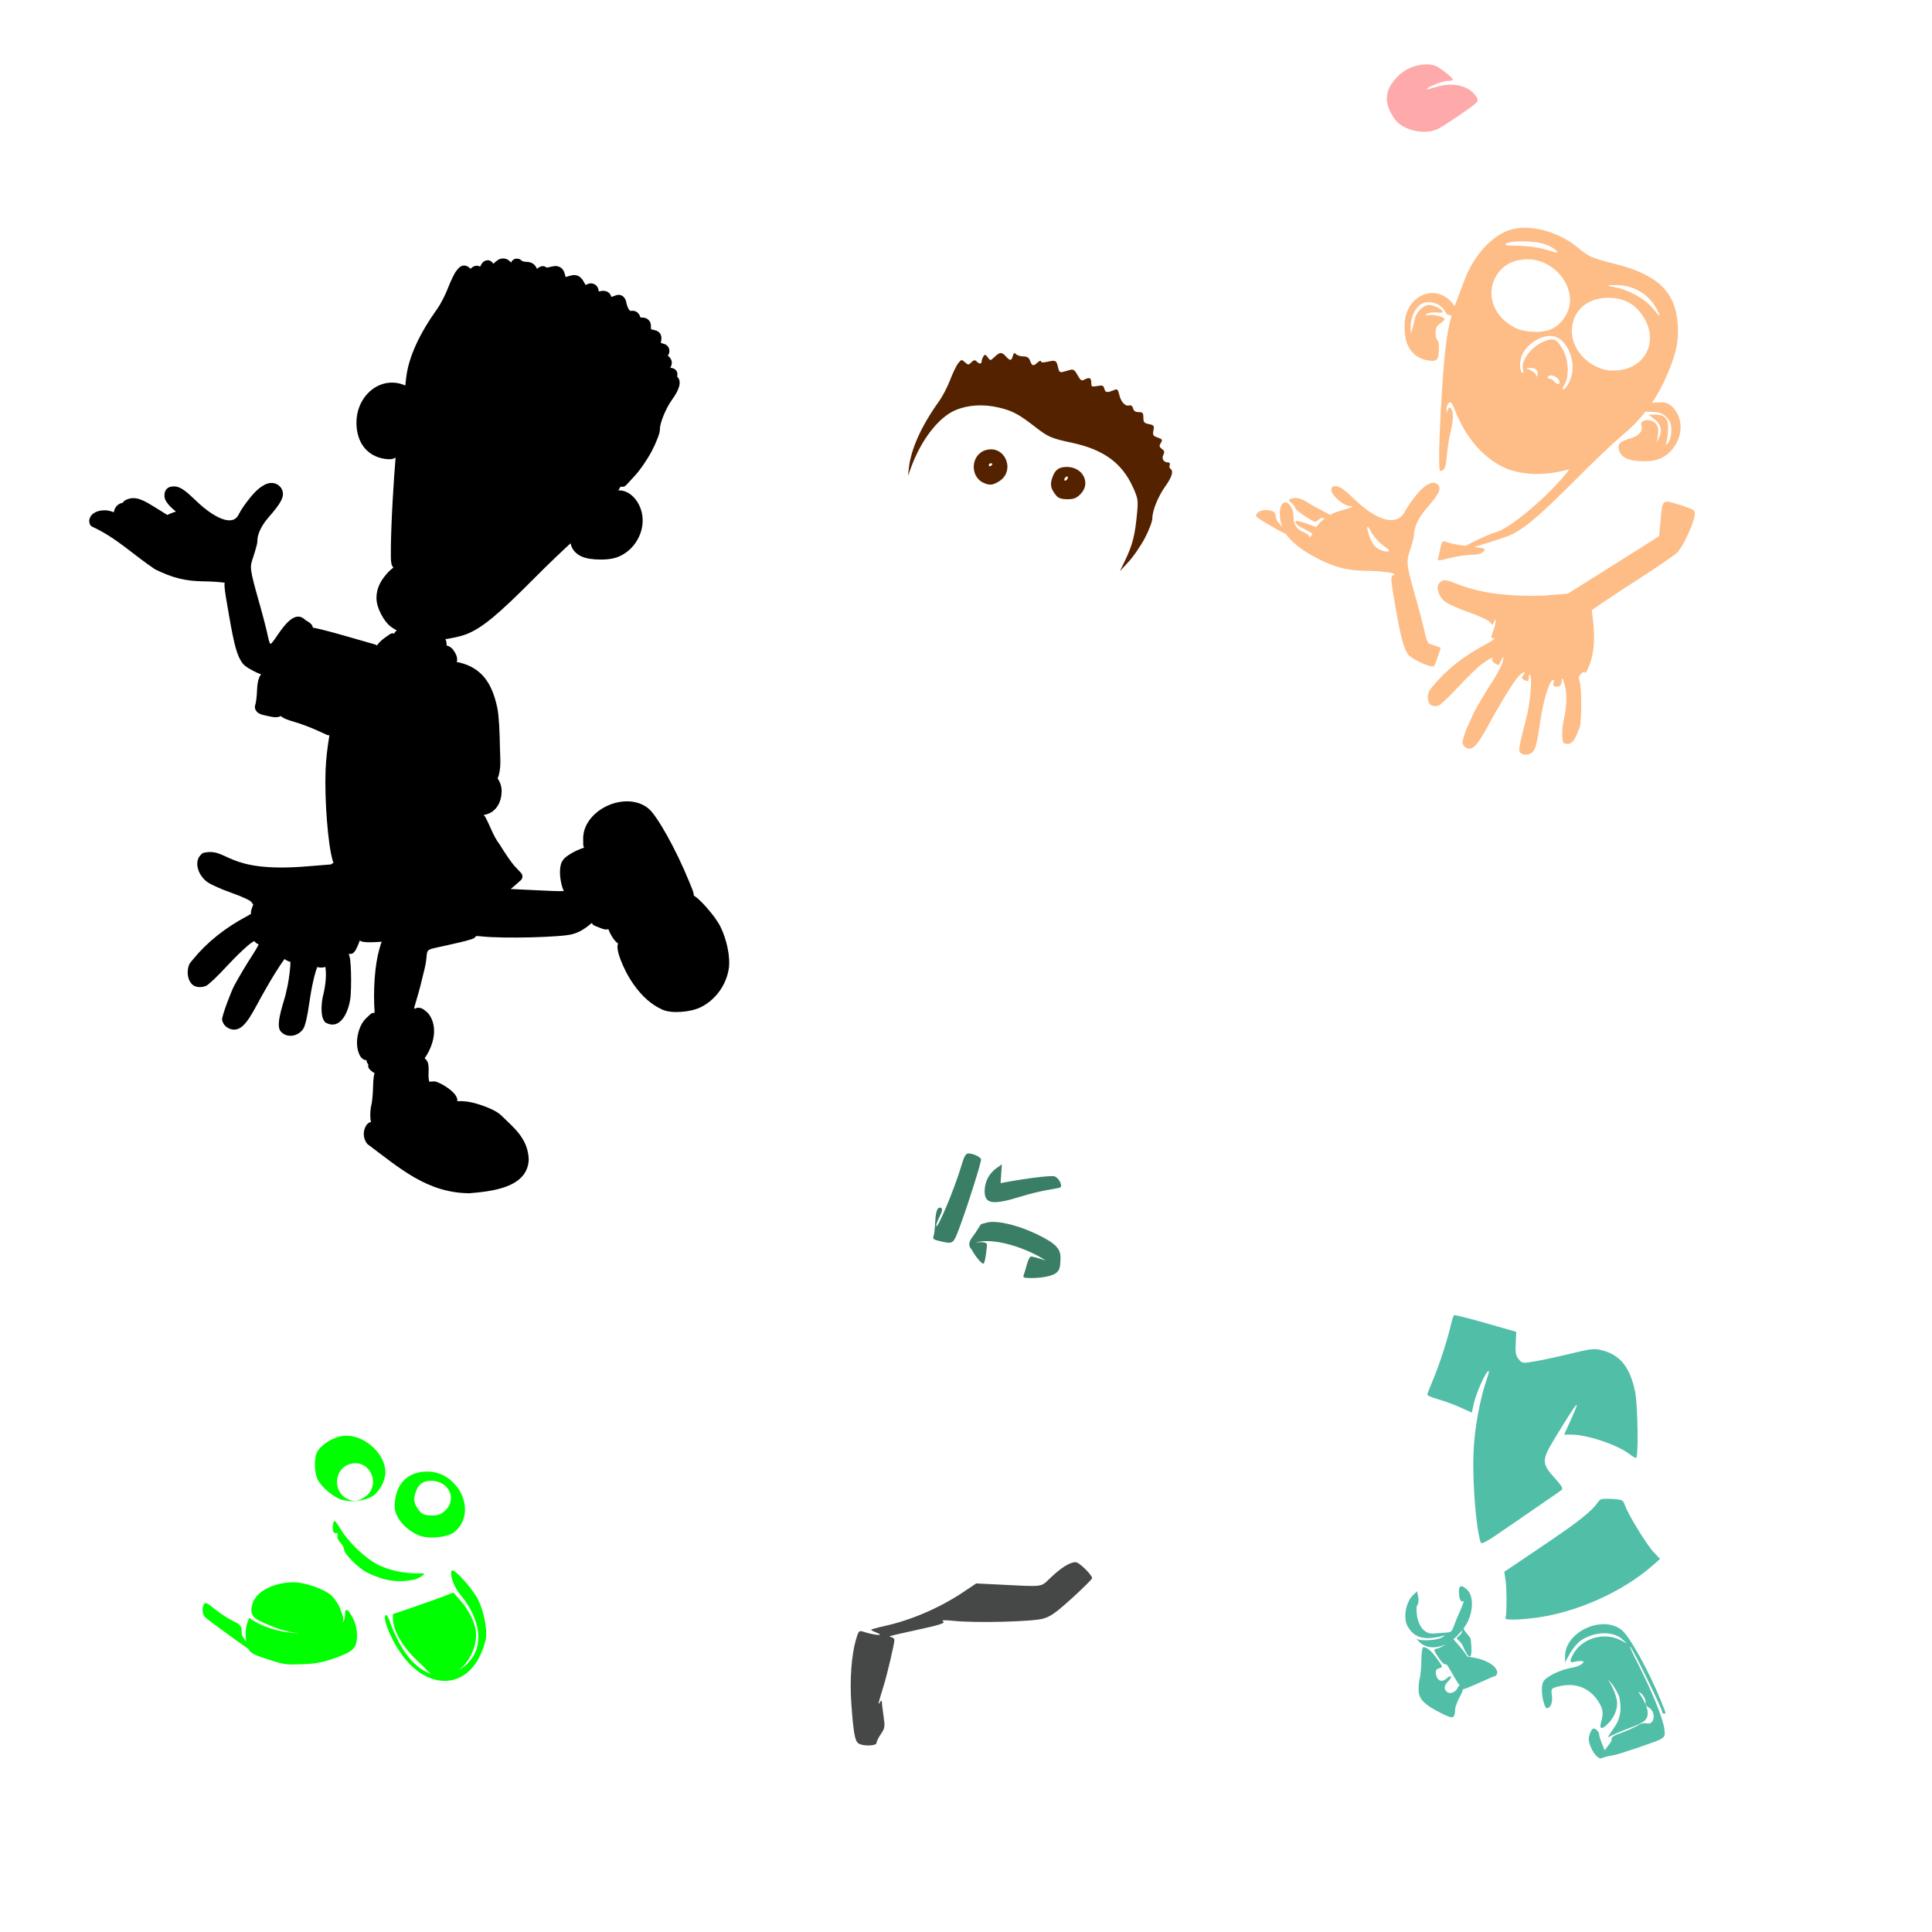 <?xml version="1.0" encoding="UTF-8" standalone="no"?>
<!-- Created with Inkscape (http://www.inkscape.org/) -->

<svg
   xmlns:dc="http://purl.org/dc/elements/1.1/"
   xmlns:cc="http://creativecommons.org/ns#"
   xmlns:rdf="http://www.w3.org/1999/02/22-rdf-syntax-ns#"
   xmlns:svg="http://www.w3.org/2000/svg"
   xmlns="http://www.w3.org/2000/svg"
   xmlns:sodipodi="http://sodipodi.sourceforge.net/DTD/sodipodi-0.dtd"
   xmlns:inkscape="http://www.inkscape.org/namespaces/inkscape"
   width="1080"
   height="1080"
   id="svg2"
   version="1.1"
   inkscape:version="0.47 r22583"
   sodipodi:docname="Jimmy.svg">
  <defs
     id="defs4">
    <inkscape:perspective
       sodipodi:type="inkscape:persp3d"
       inkscape:vp_x="0 : 526.18109 : 1"
       inkscape:vp_y="0 : 1000 : 0"
       inkscape:vp_z="744.09448 : 526.18109 : 1"
       inkscape:persp3d-origin="372.04724 : 350.78739 : 1"
       id="perspective10" />
    <inkscape:perspective
       id="perspective2820"
       inkscape:persp3d-origin="0.5 : 0.33333333 : 1"
       inkscape:vp_z="1 : 0.5 : 1"
       inkscape:vp_y="0 : 1000 : 0"
       inkscape:vp_x="0 : 0.5 : 1"
       sodipodi:type="inkscape:persp3d" />
    <inkscape:perspective
       id="perspective2950"
       inkscape:persp3d-origin="0.5 : 0.33333333 : 1"
       inkscape:vp_z="1 : 0.5 : 1"
       inkscape:vp_y="0 : 1000 : 0"
       inkscape:vp_x="0 : 0.5 : 1"
       sodipodi:type="inkscape:persp3d" />
    <inkscape:perspective
       id="perspective3000"
       inkscape:persp3d-origin="0.5 : 0.33333333 : 1"
       inkscape:vp_z="1 : 0.5 : 1"
       inkscape:vp_y="0 : 1000 : 0"
       inkscape:vp_x="0 : 0.5 : 1"
       sodipodi:type="inkscape:persp3d" />
    <inkscape:perspective
       id="perspective3014"
       inkscape:persp3d-origin="0.5 : 0.33333333 : 1"
       inkscape:vp_z="1 : 0.5 : 1"
       inkscape:vp_y="0 : 1000 : 0"
       inkscape:vp_x="0 : 0.5 : 1"
       sodipodi:type="inkscape:persp3d" />
    <inkscape:perspective
       id="perspective3028"
       inkscape:persp3d-origin="0.5 : 0.33333333 : 1"
       inkscape:vp_z="1 : 0.5 : 1"
       inkscape:vp_y="0 : 1000 : 0"
       inkscape:vp_x="0 : 0.5 : 1"
       sodipodi:type="inkscape:persp3d" />
    <inkscape:perspective
       id="perspective3250"
       inkscape:persp3d-origin="0.5 : 0.33333333 : 1"
       inkscape:vp_z="1 : 0.5 : 1"
       inkscape:vp_y="0 : 1000 : 0"
       inkscape:vp_x="0 : 0.5 : 1"
       sodipodi:type="inkscape:persp3d" />
    <inkscape:perspective
       id="perspective3367"
       inkscape:persp3d-origin="0.5 : 0.33333333 : 1"
       inkscape:vp_z="1 : 0.5 : 1"
       inkscape:vp_y="0 : 1000 : 0"
       inkscape:vp_x="0 : 0.5 : 1"
       sodipodi:type="inkscape:persp3d" />
    <inkscape:perspective
       id="perspective3465"
       inkscape:persp3d-origin="0.5 : 0.33333333 : 1"
       inkscape:vp_z="1 : 0.5 : 1"
       inkscape:vp_y="0 : 1000 : 0"
       inkscape:vp_x="0 : 0.5 : 1"
       sodipodi:type="inkscape:persp3d" />
    <inkscape:perspective
       id="perspective3515"
       inkscape:persp3d-origin="0.5 : 0.33333333 : 1"
       inkscape:vp_z="1 : 0.5 : 1"
       inkscape:vp_y="0 : 1000 : 0"
       inkscape:vp_x="0 : 0.5 : 1"
       sodipodi:type="inkscape:persp3d" />
    <inkscape:perspective
       id="perspective3565"
       inkscape:persp3d-origin="0.5 : 0.33333333 : 1"
       inkscape:vp_z="1 : 0.5 : 1"
       inkscape:vp_y="0 : 1000 : 0"
       inkscape:vp_x="0 : 0.5 : 1"
       sodipodi:type="inkscape:persp3d" />
    <inkscape:perspective
       id="perspective3669"
       inkscape:persp3d-origin="0.5 : 0.33333333 : 1"
       inkscape:vp_z="1 : 0.5 : 1"
       inkscape:vp_y="0 : 1000 : 0"
       inkscape:vp_x="0 : 0.5 : 1"
       sodipodi:type="inkscape:persp3d" />
    <inkscape:perspective
       id="perspective3685"
       inkscape:persp3d-origin="0.5 : 0.33333333 : 1"
       inkscape:vp_z="1 : 0.5 : 1"
       inkscape:vp_y="0 : 1000 : 0"
       inkscape:vp_x="0 : 0.5 : 1"
       sodipodi:type="inkscape:persp3d" />
    <inkscape:perspective
       id="perspective3880"
       inkscape:persp3d-origin="0.5 : 0.33333333 : 1"
       inkscape:vp_z="1 : 0.5 : 1"
       inkscape:vp_y="0 : 1000 : 0"
       inkscape:vp_x="0 : 0.5 : 1"
       sodipodi:type="inkscape:persp3d" />
    <inkscape:perspective
       id="perspective3950"
       inkscape:persp3d-origin="0.5 : 0.33333333 : 1"
       inkscape:vp_z="1 : 0.5 : 1"
       inkscape:vp_y="0 : 1000 : 0"
       inkscape:vp_x="0 : 0.5 : 1"
       sodipodi:type="inkscape:persp3d" />
    <inkscape:perspective
       id="perspective3966"
       inkscape:persp3d-origin="0.5 : 0.33333333 : 1"
       inkscape:vp_z="1 : 0.5 : 1"
       inkscape:vp_y="0 : 1000 : 0"
       inkscape:vp_x="0 : 0.5 : 1"
       sodipodi:type="inkscape:persp3d" />
    <inkscape:perspective
       id="perspective4085"
       inkscape:persp3d-origin="0.5 : 0.33333333 : 1"
       inkscape:vp_z="1 : 0.5 : 1"
       inkscape:vp_y="0 : 1000 : 0"
       inkscape:vp_x="0 : 0.5 : 1"
       sodipodi:type="inkscape:persp3d" />
    <inkscape:perspective
       id="perspective4259"
       inkscape:persp3d-origin="0.5 : 0.33333333 : 1"
       inkscape:vp_z="1 : 0.5 : 1"
       inkscape:vp_y="0 : 1000 : 0"
       inkscape:vp_x="0 : 0.5 : 1"
       sodipodi:type="inkscape:persp3d" />
    <inkscape:perspective
       id="perspective4273"
       inkscape:persp3d-origin="0.5 : 0.33333333 : 1"
       inkscape:vp_z="1 : 0.5 : 1"
       inkscape:vp_y="0 : 1000 : 0"
       inkscape:vp_x="0 : 0.5 : 1"
       sodipodi:type="inkscape:persp3d" />
    <inkscape:perspective
       id="perspective4287"
       inkscape:persp3d-origin="0.5 : 0.33333333 : 1"
       inkscape:vp_z="1 : 0.5 : 1"
       inkscape:vp_y="0 : 1000 : 0"
       inkscape:vp_x="0 : 0.5 : 1"
       sodipodi:type="inkscape:persp3d" />
    <inkscape:perspective
       id="perspective4419"
       inkscape:persp3d-origin="0.5 : 0.33333333 : 1"
       inkscape:vp_z="1 : 0.5 : 1"
       inkscape:vp_y="0 : 1000 : 0"
       inkscape:vp_x="0 : 0.5 : 1"
       sodipodi:type="inkscape:persp3d" />
    <inkscape:perspective
       id="perspective5370"
       inkscape:persp3d-origin="0.5 : 0.33333333 : 1"
       inkscape:vp_z="1 : 0.5 : 1"
       inkscape:vp_y="0 : 1000 : 0"
       inkscape:vp_x="0 : 0.5 : 1"
       sodipodi:type="inkscape:persp3d" />
    <inkscape:perspective
       id="perspective5384"
       inkscape:persp3d-origin="0.5 : 0.33333333 : 1"
       inkscape:vp_z="1 : 0.5 : 1"
       inkscape:vp_y="0 : 1000 : 0"
       inkscape:vp_x="0 : 0.5 : 1"
       sodipodi:type="inkscape:persp3d" />
    <inkscape:perspective
       id="perspective5513"
       inkscape:persp3d-origin="0.5 : 0.33333333 : 1"
       inkscape:vp_z="1 : 0.5 : 1"
       inkscape:vp_y="0 : 1000 : 0"
       inkscape:vp_x="0 : 0.5 : 1"
       sodipodi:type="inkscape:persp3d" />
    <inkscape:perspective
       id="perspective5708"
       inkscape:persp3d-origin="0.5 : 0.33333333 : 1"
       inkscape:vp_z="1 : 0.5 : 1"
       inkscape:vp_y="0 : 1000 : 0"
       inkscape:vp_x="0 : 0.5 : 1"
       sodipodi:type="inkscape:persp3d" />
    <inkscape:perspective
       id="perspective5739"
       inkscape:persp3d-origin="0.5 : 0.33333333 : 1"
       inkscape:vp_z="1 : 0.5 : 1"
       inkscape:vp_y="0 : 1000 : 0"
       inkscape:vp_x="0 : 0.5 : 1"
       sodipodi:type="inkscape:persp3d" />
    <inkscape:perspective
       id="perspective5781"
       inkscape:persp3d-origin="0.5 : 0.33333333 : 1"
       inkscape:vp_z="1 : 0.5 : 1"
       inkscape:vp_y="0 : 1000 : 0"
       inkscape:vp_x="0 : 0.5 : 1"
       sodipodi:type="inkscape:persp3d" />
    <inkscape:perspective
       id="perspective5797"
       inkscape:persp3d-origin="0.5 : 0.33333333 : 1"
       inkscape:vp_z="1 : 0.5 : 1"
       inkscape:vp_y="0 : 1000 : 0"
       inkscape:vp_x="0 : 0.5 : 1"
       sodipodi:type="inkscape:persp3d" />
    <inkscape:perspective
       id="perspective6020"
       inkscape:persp3d-origin="0.5 : 0.33333333 : 1"
       inkscape:vp_z="1 : 0.5 : 1"
       inkscape:vp_y="0 : 1000 : 0"
       inkscape:vp_x="0 : 0.5 : 1"
       sodipodi:type="inkscape:persp3d" />
    <inkscape:perspective
       id="perspective6113"
       inkscape:persp3d-origin="0.5 : 0.33333333 : 1"
       inkscape:vp_z="1 : 0.5 : 1"
       inkscape:vp_y="0 : 1000 : 0"
       inkscape:vp_x="0 : 0.5 : 1"
       sodipodi:type="inkscape:persp3d" />
    <inkscape:perspective
       id="perspective6129"
       inkscape:persp3d-origin="0.5 : 0.33333333 : 1"
       inkscape:vp_z="1 : 0.5 : 1"
       inkscape:vp_y="0 : 1000 : 0"
       inkscape:vp_x="0 : 0.5 : 1"
       sodipodi:type="inkscape:persp3d" />
    <inkscape:perspective
       id="perspective6338"
       inkscape:persp3d-origin="0.5 : 0.33333333 : 1"
       inkscape:vp_z="1 : 0.5 : 1"
       inkscape:vp_y="0 : 1000 : 0"
       inkscape:vp_x="0 : 0.5 : 1"
       sodipodi:type="inkscape:persp3d" />
    <inkscape:perspective
       id="perspective6642"
       inkscape:persp3d-origin="0.5 : 0.33333333 : 1"
       inkscape:vp_z="1 : 0.5 : 1"
       inkscape:vp_y="0 : 1000 : 0"
       inkscape:vp_x="0 : 0.5 : 1"
       sodipodi:type="inkscape:persp3d" />
    <inkscape:perspective
       id="perspective6765"
       inkscape:persp3d-origin="0.5 : 0.33333333 : 1"
       inkscape:vp_z="1 : 0.5 : 1"
       inkscape:vp_y="0 : 1000 : 0"
       inkscape:vp_x="0 : 0.5 : 1"
       sodipodi:type="inkscape:persp3d" />
    <inkscape:perspective
       id="perspective7092"
       inkscape:persp3d-origin="0.5 : 0.33333333 : 1"
       inkscape:vp_z="1 : 0.5 : 1"
       inkscape:vp_y="0 : 1000 : 0"
       inkscape:vp_x="0 : 0.5 : 1"
       sodipodi:type="inkscape:persp3d" />
    <inkscape:perspective
       id="perspective7228"
       inkscape:persp3d-origin="0.5 : 0.33333333 : 1"
       inkscape:vp_z="1 : 0.5 : 1"
       inkscape:vp_y="0 : 1000 : 0"
       inkscape:vp_x="0 : 0.5 : 1"
       sodipodi:type="inkscape:persp3d" />
    <inkscape:perspective
       id="perspective7412"
       inkscape:persp3d-origin="0.5 : 0.33333333 : 1"
       inkscape:vp_z="1 : 0.5 : 1"
       inkscape:vp_y="0 : 1000 : 0"
       inkscape:vp_x="0 : 0.5 : 1"
       sodipodi:type="inkscape:persp3d" />
    <inkscape:perspective
       id="perspective7558"
       inkscape:persp3d-origin="0.5 : 0.33333333 : 1"
       inkscape:vp_z="1 : 0.5 : 1"
       inkscape:vp_y="0 : 1000 : 0"
       inkscape:vp_x="0 : 0.5 : 1"
       sodipodi:type="inkscape:persp3d" />
  </defs>
  <sodipodi:namedview
     id="base"
     pagecolor="#ffffff"
     bordercolor="#666666"
     borderopacity="1.0"
     inkscape:pageopacity="0.0"
     inkscape:pageshadow="2"
     inkscape:zoom="0.17430556"
     inkscape:cx="652.61918"
     inkscape:cy="-411.77277"
     inkscape:document-units="px"
     inkscape:current-layer="layer1"
     showgrid="false"
     units="in"
     inkscape:window-width="1280"
     inkscape:window-height="1005"
     inkscape:window-x="-4"
     inkscape:window-y="-4"
     inkscape:window-maximized="1" />
  <g
     inkscape:label="Layer 1"
     inkscape:groupmode="layer"
     id="layer1"
     transform="translate(0,27.638)">
    <path
       style="fill:#000000;fill-opacity:1"
       d="m 281.114,116.841 c -2.295,0.091 -3.649,1.406 -5.244,2.903 -0.03,0.028 -0.029,0.031 -0.058,0.058 -0.181,-0.229 -0.348,-0.471 -0.563,-0.693 -0.402,-0.415 -0.928,-0.977 -2.051,-1.213 -1.124,-0.237 -2.438,0.336 -3.005,0.838 -0.567,0.502 -0.81,0.905 -1.069,1.315 -0.295,0.466 -0.493,0.919 -0.708,1.372 -0.724,-0.367 -1.557,-0.629 -2.456,-0.477 -1.425,0.242 -2.168,0.957 -2.889,1.676 -0.431,-0.391 -0.809,-0.742 -1.358,-1.098 -0.594,-0.385 -1.627,-0.844 -2.773,-0.679 -1.146,0.165 -1.881,0.773 -2.369,1.242 -0.488,0.469 -0.852,0.92 -1.3,1.473 -0.903,1.115 -1.567,2.461 -2.427,4.232 -0.859,1.771 -1.767,3.849 -2.542,5.879 -1.375,3.599 -4.185,8.972 -5.749,11.152 -10.045,14.002 -16.103,27.036 -17.464,38.453 0,0.005 0,0.01 0,0.014 l -0.534,4.579 c -0.611,-0.245 -1.17,-0.494 -1.907,-0.737 -1.603,-0.529 -3.216,-0.812 -4.796,-0.881 -11.145,-0.491 -20.599,9.652 -20.599,22.361 0,5.371 1.391,10.105 4.16,13.694 2.769,3.589 6.904,5.909 11.758,6.573 1.298,0.177 2.425,0.29 3.655,0.13 0.749,-0.098 1.575,-0.396 2.311,-0.852 -0.566,6.654 -1.099,14.518 -1.661,24.383 -0.538,9.44 -0.977,21.259 -0.982,26.55 -0.005,4.395 -0.088,6.527 0.332,8.422 0.105,0.474 0.233,0.983 0.636,1.589 0.11,0.166 0.321,0.326 0.491,0.491 -1.298,0.99 -2.514,2.09 -3.597,3.322 -4.078,4.644 -5.908,8.787 -5.908,13.766 0,2.985 1.067,6.076 2.571,8.985 1.504,2.909 3.402,5.562 5.836,7.295 0.954,0.679 1.964,1.29 3.005,1.835 -0.341,0.215 -0.647,0.468 -0.881,0.737 -0.292,0.336 -0.399,0.656 -0.563,0.982 -0.838,-0.262 -1.794,-0.114 -2.513,0.39 l -3.135,2.225 c -0.005,0.005 -0.01,0.01 -0.014,0.014 -1.585,1.129 -2.938,2.502 -4.073,4.045 -0.314,-0.267 -0.686,-0.466 -1.083,-0.578 l -17.016,-4.882 c -4.704,-1.35 -9.059,-2.524 -12.322,-3.337 -1.631,-0.407 -2.989,-0.716 -4.016,-0.924 -0.513,-0.104 -0.929,-0.18 -1.329,-0.231 -0.218,-1.378 -1.011,-2.056 -1.632,-2.586 -0.727,-0.62 -1.525,-1.092 -2.398,-1.517 -8.628,-9.161 -18.264,15.269 -20.006,12.943 -0.356,-0.936 -0.768,-2.331 -1.069,-3.799 -0.704,-3.437 -2.694,-11.212 -4.521,-17.652 -2.96,-10.435 -4.44,-15.859 -4.854,-19.14 -0.413,-3.281 0,-4.433 1.185,-7.945 0.602,-1.784 1.144,-3.607 1.546,-5.142 0.402,-1.536 0.703,-2.41 0.708,-3.814 0.011,-3.391 2.062,-8.207 6.11,-12.856 3.512,-4.033 5.738,-6.816 7.035,-9.288 0.648,-1.236 1.087,-2.444 1.141,-3.77 0.054,-1.326 -0.41,-2.703 -1.127,-3.684 -0.956,-1.307 -2.432,-2.26 -4.001,-2.542 -2.363,-0.424 -4.576,0.432 -6.659,1.806 -2.083,1.373 -4.152,3.373 -6.255,5.951 -2.664,3.268 -5.347,6.989 -6.515,9.433 -0.835,1.747 -1.797,2.642 -2.961,3.149 -1.165,0.507 -2.705,0.645 -4.767,0.159 -4.124,-0.971 -10.03,-4.584 -16.597,-10.949 -2.641,-2.56 -4.669,-4.361 -6.457,-5.619 -1.788,-1.258 -3.452,-2.08 -5.345,-2.08 -1.279,0 -2.652,-0.006 -4.001,1.141 -1.35,1.147 -1.555,2.832 -1.546,4.03 0.015,1.877 0.816,3.03 1.69,4.218 0.874,1.188 1.975,2.323 3.178,3.366 0.526,0.456 1.054,0.89 1.589,1.315 -1.661,0.45 -3.29,1.086 -4.854,1.878 -0.047,-0.035 -0.095,-0.069 -0.144,-0.101 l -6.327,-3.944 c -5.608,-3.492 -8.854,-5.264 -12.278,-5.374 -1.156,-0.037 -2.263,0.174 -3.236,0.534 -0.495,0.183 -0.906,0.302 -1.488,0.621 -0.291,0.159 -0.652,0.367 -1.069,0.852 -0.126,0.147 -0.236,0.382 -0.347,0.592 -2.007,0.234 -3.642,1.72 -4.391,3.25 -0.326,0.665 -0.505,1.374 -0.679,2.095 -0.929,-0.494 -1.946,-0.754 -2.932,-0.939 -1.263,-0.237 -2.496,-0.255 -3.655,-0.13 -1.759,0.19 -3.385,0.688 -4.767,1.676 -1.382,0.987 -2.691,2.963 -2.253,5.114 0.365,1.792 1.009,1.857 1.488,2.268 13.679,6.23 22.995,15.718 35.159,23.82 9.87,4.886 17.013,6.647 27.532,6.775 4.584,0.056 8.685,0.365 11.426,0.751 -0.095,0.717 -0.099,1.455 -0.043,2.297 0.197,2.961 1.045,7.702 2.687,17.074 2.573,14.687 4.174,21.293 7.194,25.438 1.008,1.384 2.224,2.169 3.712,3.091 1.488,0.922 3.204,1.811 4.911,2.586 0.676,0.307 1.279,0.462 1.936,0.722 -0.456,0.508 -0.771,1.085 -1.011,1.632 -0.886,2.018 -1.156,4.413 -1.3,7.771 -0.072,1.671 -0.222,3.398 -0.39,4.767 -0.168,1.369 -0.541,2.71 -0.376,2.311 -0.249,0.599 -0.525,1.403 -0.347,2.456 0.178,1.052 0.934,2.017 1.618,2.513 1.367,0.994 2.577,1.192 4.42,1.603 1.91,0.427 3.36,0.806 4.882,0.924 1.119,0.087 2.434,-0.097 3.582,-0.65 0.039,0.038 0.097,0.111 0.13,0.144 0.332,0.328 0.587,0.5 0.852,0.664 0.531,0.329 1.082,0.583 1.719,0.852 1.273,0.538 2.885,1.079 4.666,1.575 3.103,0.863 8.73,2.936 12.004,4.42 l 6.327,2.86 c 0.437,0.197 0.923,0.282 1.401,0.246 -1.116,6.664 -1.924,13.428 -2.152,19.559 -0.313,8.39 0.021,18.747 0.766,28.168 0.745,9.421 1.835,17.749 3.293,22.636 0.074,0.249 0.221,0.571 0.404,0.881 l -1.502,0.953 -12.957,1.04 c -46.75,3.955 -44.222,-10.962 -58.59,-7.439 -0.529,0.376 -0.828,0.698 -1.213,1.083 -1.996,1.996 -2.238,4.87 -1.632,7.353 0.606,2.482 2.038,4.879 4.16,6.861 1.447,1.352 3.276,2.207 5.821,3.395 2.545,1.188 5.621,2.445 8.754,3.539 2.981,1.041 5.777,2.168 7.844,3.135 1.033,0.483 1.887,0.932 2.456,1.271 0.569,0.339 0.903,0.825 0.477,0.217 0.321,0.458 0.58,0.837 0.939,1.242 0.141,0.159 0.336,0.385 0.563,0.592 -0.331,0.934 -0.647,1.815 -0.852,2.456 -0.26,0.81 -0.512,1.347 -0.462,2.485 0.005,0.102 0.055,0.244 0.072,0.361 -0.756,0.455 -1.276,0.808 -2.311,1.358 -12.093,6.42 -22.15,14.412 -29.93,23.878 0,0.005 0,0.01 0,0.014 l -1.979,2.412 c -2.005,3.654 -1.623,9.91 2.152,12.481 1.89,0.996 4.136,1.067 6.313,0.376 0.777,-0.247 1.012,-0.464 1.358,-0.708 0.346,-0.244 0.683,-0.53 1.069,-0.852 0.771,-0.644 1.691,-1.466 2.73,-2.456 2.077,-1.98 4.631,-4.594 7.223,-7.396 2.509,-2.712 5.301,-5.524 7.728,-7.844 2.427,-2.319 4.614,-4.209 5.446,-4.781 1.068,-0.735 1.278,-0.801 1.979,-1.228 0.401,0.419 0.79,0.847 1.242,1.184 0.382,0.285 0.834,0.489 1.257,0.722 -0.971,1.828 -2.116,3.837 -3.38,5.749 -3.064,4.634 -7.65,12.307 -10.343,17.32 -1.157,2.025 -7.103,17.032 -6.731,19.111 0.406,1.872 1.492,3.507 3.496,4.579 1.265,0.677 2.891,1.041 4.449,0.708 1.558,-0.333 2.86,-1.221 4.03,-2.369 2.34,-2.296 4.504,-5.841 7.454,-11.325 3.276,-6.092 6.877,-12.355 9.996,-17.435 2.295,-3.738 4.158,-6.446 5.489,-8.263 0.175,0.128 0.365,0.326 0.534,0.433 0.658,0.416 1.259,0.753 1.993,1.011 0.204,0.072 0.488,0.105 0.737,0.159 -0.035,0.939 -0.015,1.656 -0.101,2.73 -0.371,4.626 -1.217,10.21 -2.282,14.228 -0.5,3.753 -6.407,17.863 -3.106,21.855 3.063,3.691 8.707,3.168 11.874,-0.332 1.417,-1.566 1.833,-3.296 2.47,-5.951 0.637,-2.655 1.248,-6.202 1.921,-10.906 0.888,-6.205 2.093,-11.888 3.322,-16.092 0.326,-1.115 0.635,-1.777 0.953,-2.658 0.179,0.062 0.377,0.153 0.534,0.188 0.655,0.146 1.197,0.159 1.777,0.159 0.673,0 1.444,-0.099 2.196,-0.361 0.599,4.029 0.316,8.839 -1.026,14.936 -1.082,3.694 -2.243,12.839 0.953,16.063 9.166,5.231 13.712,-7.757 14.2,-15.124 0.165,-2.418 0.242,-5.311 0.246,-8.219 0.005,-2.908 -0.072,-5.82 -0.231,-8.277 -0.159,-2.457 -0.243,-4.209 -0.852,-5.894 -0.265,-0.734 -0.207,-0.895 -0.231,-0.78 -0.005,0.025 0.091,-0.081 0.087,-0.072 0.257,0.059 0.519,0.128 0.751,0.116 1.428,-0.074 1.798,-0.67 2.095,-0.968 0.593,-0.597 0.799,-1.017 1.098,-1.56 0.597,-1.087 1.227,-2.521 1.878,-4.261 0.093,-0.248 0.143,-0.541 0.231,-0.795 0.056,0.04 0.122,0.111 0.173,0.144 0.834,0.542 1.339,0.594 1.907,0.693 1.135,0.199 2.426,0.231 4.045,0.217 1.752,-0.015 3.873,-0.125 6.197,-0.318 -0.525,1.075 -0.814,2.262 -1.3,3.943 -2.617,9.051 -3.567,22.776 -2.701,35.838 -0.844,-0.114 -1.733,0.169 -2.355,0.751 l -2.225,2.095 c -2.506,2.354 -3.996,5.68 -4.752,9.173 -0.756,3.493 -0.761,7.188 0.477,10.444 0.492,1.295 1.017,2.379 2.21,3.265 0.543,0.403 1.307,0.699 2.138,0.751 0.044,0.344 0.024,0.714 0.144,1.011 0.215,0.53 0.507,0.971 0.838,1.372 -0.112,0.579 -0.094,1.074 -0.014,1.358 0.214,0.767 0.412,0.904 0.549,1.083 0.549,0.717 0.893,0.936 1.502,1.43 0.463,0.375 0.967,0.661 1.473,0.924 -0.01,0.029 -0.034,0.072 -0.043,0.101 -0.213,0.653 -0.339,1.283 -0.448,2.037 -0.218,1.508 -0.337,3.425 -0.361,5.532 -0.044,3.831 -0.614,8.81 -0.823,9.563 -0.64,2.301 -0.846,5.366 -0.679,7.959 0.046,0.723 0.152,1.433 0.332,2.138 -1.112,0.206 -1.928,0.907 -2.586,1.791 -2.081,3.286 -1.914,7.379 0.477,10.458 18.19,13.593 33.427,27.369 57.044,27.605 12.417,-1.062 32.552,-2.993 33.253,-18.779 -0.393,-11.876 -8.334,-17.828 -15.586,-24.947 -2.533,-2.224 -6.345,-3.942 -10.487,-5.374 -4.46,-1.571 -9.124,-2.663 -13.867,-2.355 0.827,-4.452 -9.008,-10.379 -12.611,-11.079 -0.845,0.018 -1.857,0.068 -3.005,0.159 -1.442,-3.914 1.269,-10.332 -2.658,-13.073 4.978,-7.016 7.837,-17.562 2.181,-24.947 -0.896,-0.953 -1.729,-1.704 -2.643,-2.297 -0.914,-0.593 -1.962,-1.132 -3.395,-1.011 -0.581,0.049 -1.137,0.302 -1.647,0.621 -0.052,-0.11 -0.019,-0.14 -0.101,-0.274 -0.045,-0.074 -0.19,-0.164 -0.26,-0.246 0.442,-1.529 0.677,-2.455 1.704,-5.807 1.084,-3.538 2.559,-9.344 3.799,-14.633 3.558,-13.439 -2.083,-11.278 11.166,-14.2 7.652,-1.678 11.999,-2.682 14.575,-3.525 1.288,-0.422 2.15,-0.411 3.337,-1.892 0.027,-0.033 0.032,-0.107 0.058,-0.144 0.903,0.043 1.59,0.052 3.149,0.217 6.329,0.666 17.267,0.777 27.561,0.52 5.147,-0.128 10.108,-0.35 14.2,-0.65 4.091,-0.3 7.138,-0.607 9.23,-1.199 2.383,-0.674 4.625,-1.719 7.237,-3.568 0.993,-0.703 2.154,-1.656 3.337,-2.629 0.295,0.703 0.881,1.278 1.589,1.56 l 2.456,0.982 c 0.933,0.373 1.682,0.67 2.441,0.881 0.726,0.202 1.562,0.427 2.759,0.058 0.408,1.077 0.891,2.133 1.445,3.149 0.806,1.478 1.741,2.838 2.86,3.958 0.333,0.333 0.746,0.61 1.127,0.91 -0.014,0.038 -0.045,0.079 -0.058,0.116 -0.378,1.08 -0.324,1.914 -0.231,2.788 0.186,1.748 0.757,3.676 1.575,5.879 1.635,4.407 4.3,9.709 7.381,14.07 4.706,6.66 9.847,11.27 15.919,14.026 3.05,1.385 6.846,1.597 10.805,1.314 3.959,-0.282 7.977,-1.132 11.166,-2.759 8.001,-4.082 13.898,-12.304 15.297,-21.249 1.022,-6.536 -1.086,-16.286 -4.579,-23.459 -1.604,-3.293 -4.678,-7.31 -7.757,-10.819 -1.54,-1.755 -3.073,-3.346 -4.435,-4.579 -0.681,-0.617 -1.309,-1.148 -1.95,-1.589 -0.282,-0.194 -0.543,-0.377 -0.852,-0.549 0.023,-0.49 0,-0.902 -0.072,-1.213 -0.352,-1.542 -1.071,-3.082 -2.571,-6.775 -3.539,-8.713 -7.985,-17.882 -12.148,-25.366 -2.081,-3.742 -4.096,-7.052 -5.908,-9.707 -1.813,-2.655 -3.283,-4.614 -4.998,-5.923 -3.303,-2.52 -7.292,-3.623 -11.267,-3.684 -5.963,-0.091 -11.993,2.081 -16.699,5.735 -4.706,3.654 -8.175,8.971 -8.133,15.139 0,0.005 0,0.01 0,0.014 l 0.029,3.38 c 0,0.567 0.174,1.133 0.491,1.603 -2.59,0.877 -5.228,2.024 -7.194,3.236 -2.064,1.273 -3.533,2.221 -4.651,3.77 -1.119,1.549 -1.432,3.321 -1.589,5.215 -0.221,2.658 0.171,5.67 0.794,8.277 0.312,1.303 0.681,2.484 1.17,3.525 0.042,0.09 0.129,0.172 0.173,0.26 -2.884,0.169 -8.296,-0.102 -18.88,-0.621 l -10.892,-0.534 c 0.521,-0.44 1.097,-0.854 1.603,-1.3 l 4.016,-3.539 c 0.58,-0.51 0.94,-1.262 0.975,-2.033 0.035,-0.771 -0.256,-1.552 -0.788,-2.113 l -3.626,-3.857 c -1.492,-1.581 -5.186,-6.907 -8.421,-12.192 -3.551,-4.583 -5.178,-10.259 -7.959,-15.225 -0.235,-0.387 -0.553,-0.788 -0.924,-1.141 0.43,-0.093 0.978,-0.14 1.358,-0.246 5.789,-1.545 8.596,-6.919 8.739,-12.798 0.05,-2.59 -0.695,-5.134 -2.268,-7.338 2.3,-5.252 1.363,-12.003 1.3,-17.58 -0.132,-8.488 -0.542,-17.562 -1.473,-21.957 -1.502,-7.088 -3.735,-12.655 -7.165,-16.872 -3.43,-4.217 -8.051,-6.934 -13.651,-8.32 -0.607,-0.15 -1.226,-0.203 -1.835,-0.303 0.251,-0.801 0.268,-1.6 0.173,-2.239 -0.16,-1.085 -0.555,-2.014 -1.055,-2.903 -0.999,-1.78 -2.275,-3.546 -4.839,-4.189 0.14,-0.921 -0.028,-2.397 -0.636,-3.525 0.223,-0.034 0.379,-0.035 0.607,-0.072 3.747,-0.605 7.935,-1.492 10.704,-2.528 9.004,-3.369 18.044,-10.979 38.467,-31.519 7.407,-7.45 14.707,-14.412 20.18,-19.458 0.103,0.461 0.219,0.924 0.376,1.372 0.947,2.716 3.123,4.866 5.922,6.053 2.8,1.187 6.202,1.635 10.429,1.661 4.655,0.029 8.334,-0.61 11.556,-2.253 8.631,-4.403 13.659,-14.588 11.571,-23.849 -0.854,-3.788 -2.688,-6.964 -5.041,-9.216 -2.259,-2.161 -5.1,-3.503 -8.104,-3.322 0.424,-0.719 0.862,-1.416 1.271,-2.152 1.056,0.372 2.319,0.058 3.077,-0.766 l 4.869,-5.272 c 0.005,-0.005 0.01,-0.01 0.014,-0.014 3.03,-3.277 7.038,-9.173 9.49,-13.824 1.211,-2.296 2.298,-4.706 3.106,-6.833 0.807,-2.127 1.416,-3.632 1.416,-5.547 0,-3.018 3.012,-11.079 6.905,-16.496 1.898,-2.642 3.186,-4.909 3.799,-7.107 0.306,-1.099 0.47,-2.22 0.217,-3.423 -0.173,-0.825 -0.685,-1.598 -1.3,-2.268 0.237,-0.892 0.318,-1.944 -0.289,-2.99 -0.728,-1.254 -2.233,-1.835 -3.351,-1.835 -0.265,0 -0.17,0.005 -0.173,0 0.007,-0.013 0.006,9.2e-4 0.014,-0.014 0.535,-1 1.074,-2.308 0.708,-3.842 -0.335,-1.403 -1.236,-2.252 -2.095,-2.918 0.263,-0.435 0.523,-0.845 0.722,-1.488 0.232,-0.748 0.281,-2.065 -0.289,-3.048 -1.14,-1.967 -2.405,-1.97 -3.799,-2.456 -0.327,-0.114 -0.388,-0.154 -0.549,-0.231 0.016,-0.149 0.005,-0.172 0.058,-0.448 0.143,-0.715 0.261,-1.335 0.274,-2.095 0.013,-0.759 -0.146,-1.816 -0.78,-2.701 -0.634,-0.886 -1.498,-1.331 -2.196,-1.589 -0.697,-0.258 -1.346,-0.399 -2.095,-0.549 -0.435,-0.087 -0.586,-0.133 -0.751,-0.188 -0.017,-0.15 -0.043,-0.259 -0.043,-0.65 0,-1.442 0.134,-2.87 -1.17,-4.377 -0.652,-0.753 -1.578,-1.187 -2.311,-1.358 -0.734,-0.17 -1.357,-0.173 -2.008,-0.173 -0.422,0 -0.402,-0.038 -0.39,-0.029 -0.29,-1.063 -0.819,-2.196 -1.936,-2.99 -1.146,-0.815 -2.695,-0.921 -3.842,-0.621 0.209,-0.055 0.206,0.154 -0.347,-0.477 -0.553,-0.631 -1.247,-1.952 -1.618,-3.64 -0.303,-1.379 -0.448,-2.484 -1.618,-3.727 -0.585,-0.621 -1.608,-1.133 -2.513,-1.199 -0.906,-0.066 -1.584,0.161 -2.138,0.39 -1.567,0.648 -1.948,0.685 -2.253,0.78 -0.125,-0.396 -0.21,-0.779 -0.477,-1.228 -0.408,-0.687 -1.185,-1.444 -2.051,-1.791 -1.733,-0.694 -2.938,-0.321 -4.492,-0.029 -0.007,0.001 -0.007,-10e-4 -0.014,0 -0.042,-0.544 -0.124,-1.091 -0.332,-1.676 -0.325,-0.911 -1.149,-2.016 -2.297,-2.485 -1.922,-0.785 -3.294,-0.179 -4.68,0.549 -0.189,-0.277 -0.365,-0.52 -0.621,-0.997 -0.797,-1.481 -1.489,-2.656 -2.73,-3.597 -1.242,-0.941 -3.177,-1.158 -4.478,-0.809 -0.914,0.246 -2.259,0.625 -3.395,0.939 -0.016,-0.064 -0.028,-0.059 -0.043,-0.13 -0.226,-1.028 -0.43,-1.89 -0.809,-2.788 -0.379,-0.897 -1.083,-1.959 -2.196,-2.557 -2.225,-1.195 -3.97,-0.525 -6.298,0 -0.729,0.164 -0.973,0.17 -1.314,0.202 -0.215,-0.21 -0.452,-0.384 -0.722,-0.506 -1.169,-0.524 -1.96,-0.26 -2.485,-0.087 -0.948,0.313 -1.515,0.76 -2.123,1.3 -0.476,-1.094 -1.138,-2.171 -2.239,-2.903 -1.244,-0.828 -2.666,-1.04 -4.016,-1.04 -0.435,0 -1.063,-0.103 -1.531,-0.246 -0.468,-0.143 -0.798,-0.452 -0.506,-0.159 -0.35,-0.35 -0.693,-0.711 -1.387,-1.054 -0.693,-0.344 -2.127,-0.52 -3.149,0.043 -1.022,0.564 -1.362,1.28 -1.603,1.806 -0.007,0.015 -0.008,0.029 -0.014,0.043 -0.479,-0.494 -0.939,-0.992 -1.531,-1.387 -0.81,-0.54 -1.924,-0.971 -3.077,-0.924 l 2.3e-4,0 z"
       id="path7523"
       sodipodi:nodetypes="cscsssscscssssssscccsssssscsssscsssscscccccccsscsccsssssssssssssssssssssssccccsssscscssssccscssssscsssssssscsssscccsssccccssssssssscsscsccccssssssscscsccssssscsscsccsssscsscccccssscsssscssscscccssscscssscsssssccccccccccccsscscsccsscssssscccscsscsssssssssssscsssssssscccssssscccccscccccccccssscssccssscssssssccccssssssscssssscssscssssscsssscssssssscssscsscssscsssscsscssssssscscc" />
    <path
       style="fill:#464847;fill-opacity:1"
       d="m 489.954,946.71 c 0,-0.752 1.099,-2.987 2.443,-4.967 2.258,-3.328 2.374,-4.079 1.527,-9.935 -0.504,-3.484 -0.932,-7.013 -0.952,-7.842 -0.031,-1.339 -0.153,-1.339 -1.091,0 -1.236,1.766 -1.094,1.137 2.114,-9.33 2.078,-6.782 5.941,-23.249 5.982,-25.505 0.012,-0.65 -0.769,-1.369 -1.736,-1.597 -1.986,-0.469 -2.224,-0.401 12.867,-3.71 15.275,-3.349 17.556,-4.096 15.925,-5.213 -0.925,-0.633 1.203,-0.695 6.117,-0.177 12.005,1.264 43.867,0.478 49.911,-1.231 4.258,-1.204 7.234,-3.314 16.324,-11.575 6.114,-5.556 11.116,-10.523 11.116,-11.039 0,-1.853 -7.308,-8.979 -9.208,-8.979 -3.138,0 -7.879,2.908 -13.674,8.389 -6.123,5.791 -3.516,5.397 -27.849,4.204 l -14.064,-0.689 -7.032,4.705 c -13.313,8.907 -29.056,15.725 -43.95,19.033 -4.282,0.951 -7.785,1.921 -7.785,2.155 0,0.234 1.193,0.88 2.651,1.434 5.77,2.194 -0.288,1.821 -7.379,-0.454 -1.992,-0.639 -2.373,-0.172 -3.757,4.617 -2.496,8.632 -3.504,22.614 -2.568,35.611 1.157,16.06 1.961,20.72 3.83,22.206 2.205,1.753 10.237,1.666 10.237,-0.111 z"
       id="path7364" />
    <path
       id="path7362"
       style="fill:#51bea7;fill-opacity:1"
       d="m 816.867,859.082 c -0.859,0.073 -1.329,1.028 -1.329,2.846 0,3.728 0.965,6.254 2.109,5.547 1.129,-0.697 0.398,1.408 -3.38,9.837 -3.733,9.42 -1.321,7.018 -12.177,8.147 -6.946,1.068 -10.636,-6.477 -10.213,-14.98 0.991,-1.512 1.315,-3.422 0.91,-5.446 l -0.621,-3.12 -2.224,2.095 c -3.768,3.541 -5.485,11.455 -3.568,16.496 4.252,8.951 12.119,8.45 20.628,6.197 1.105,-0.388 0.68,0.048 -0.939,0.982 -2.852,1.645 -11.355,2.195 -13.954,0.896 -0.653,-0.326 -0.298,0.101 0.766,0.982 2.64,3.461 8.713,5.223 15.413,1.878 -1.498,1.078 -3.307,2.061 -4.42,2.34 -2.781,0.698 -2.805,0.503 0.621,5.677 1.551,2.343 3.085,3.608 4.016,3.322 0.586,-0.18 4.381,7.602 7.54,11.845 -0.481,-0.126 -0.787,0.193 -1.112,1.04 -0.987,2.573 -4.279,3.966 -5.995,2.542 -2.009,-1.667 -1.787,-3.601 0.664,-6.052 2.658,-2.658 1.637,-3.886 -1.141,-1.372 -2.568,2.324 -5.322,0.992 -5.778,-2.788 -0.228,-1.889 0.241,-2.667 1.863,-3.091 2.122,-0.555 2.095,-0.677 -1.185,-5.244 -3.212,-4.472 -5.64,-6.515 -7.757,-6.515 -0.538,0 -1.009,3.289 -1.055,7.295 -0.046,4.006 -0.463,8.627 -0.924,10.285 -0.461,1.658 -0.719,4.813 -0.578,7.006 0.302,4.705 3.464,7.761 12.943,12.495 6.474,3.234 7.284,2.972 7.468,-2.513 0.039,-1.161 1.168,-4.186 2.513,-6.717 1.224,-2.303 1.784,-3.55 1.791,-4.391 0.623,0.554 16.295,-6.856 16.756,-6.919 5.362,-0.739 2.473,-9.409 -14.098,-11.195 -0.224,-0.024 -1.584,-2.444 -3.958,-5.2 l -3.972,-4.608 c 1.285,-1.052 2.573,-2.299 3.842,-3.785 0.326,-0.299 0.695,-0.696 1.069,-1.156 0.177,1.676 -2.223,3.482 -2.499,3.655 -1.806,1.128 1.486,1.974 2.687,4.752 6.131,14.189 5.116,0.421 4.492,-3.669 -0.196,-1.285 -3.23,-3.627 -3.929,-5.735 0.979,-1.36 1.958,-3.006 2.6,-4.435 2.847,-6.333 2.757,-13.65 -0.202,-16.8 -1.582,-1.684 -2.825,-2.499 -3.683,-2.427 z m 81.186,-48.919 c -2.51,0.005 -3.65,0.361 -4.218,1.199 -3.83,5.65 -10.484,11 -30.335,24.398 l -22.592,15.24 0.693,4.608 c 0.796,5.287 0.75,19.962 -0.072,21.292 -0.715,1.157 7.103,1.089 16.641,-0.144 23.164,-2.996 48.85,-14.478 65.798,-29.41 l 4.016,-3.539 -3.626,-3.842 c -3.918,-4.152 -14.188,-20.926 -15.991,-26.117 -1.055,-3.039 -1.388,-3.208 -7.324,-3.582 -1.17,-0.074 -2.154,-0.102 -2.99,-0.101 z m -1.264,70.119 c -10.418,-0.158 -21.983,7.851 -21.913,17.984 l 0.014,3.38 2.744,-4.998 c 1.506,-2.745 4.274,-6.018 6.154,-7.28 7.478,-5.022 17.76,-5.361 22.982,-0.751 l 2.73,2.427 -3.972,-1.979 c -9.195,-4.584 -21.594,-0.68 -26.247,8.263 -2.075,3.989 -1.805,4.784 1.343,3.886 1.519,-0.434 3.662,-0.433 4.767,0 -1.502,2.581 -5.276,3.179 -8.378,3.756 -3.096,0.649 -7.668,2.445 -10.169,3.987 -3.996,2.464 -4.592,3.29 -4.882,6.789 -0.355,4.279 1.379,11.513 2.759,11.513 2.037,0 3.327,-3.221 2.817,-7.02 -0.521,-3.885 -0.439,-4.02 3.135,-5.012 9.315,-2.587 17.541,0.298 22.592,7.93 2.874,4.343 3.225,6.737 1.748,11.888 -1.193,4.16 0.516,4.371 4.204,0.506 2.974,-3.118 4.767,-7.228 4.767,-10.906 0,-3.324 -2.031,-8.644 -5.143,-13.477 2.541,2.571 4.601,5.65 6.226,9.288 3.212,13.868 -3.899,17.841 -6.24,23.141 11.652,-6.064 20.402,-6.938 21.928,-11.397 1.893,-5.533 -5.086,-13.983 -4.839,-13.983 1.598,0 4.312,3.91 3.958,5.706 -0.212,1.075 0.452,2.252 1.618,2.846 4.383,2.232 3.611,10.084 -0.881,8.956 -1.448,-0.363 -3.402,0.072 -5.013,1.127 -1.454,0.953 -5.451,2.763 -8.884,4.016 -5.031,1.836 -6.16,2.639 -5.793,4.131 0.167,0.678 -2.248,3.485 -3.871,5.821 -0.24,-0.644 -0.541,-1.387 -0.939,-2.311 -1.195,-2.777 -2.167,-5.704 -2.167,-6.5 0,-0.797 -0.718,-2.036 -1.589,-2.759 -0.446,-0.37 -0.851,-0.583 -1.228,-0.621 -0.071,-0.007 -0.134,-0.005 -0.202,0 -1.03,0.074 -1.844,1.517 -2.643,4.521 -1.012,3.805 3.516,12.097 6.659,12.192 2.408,-1.096 5.055,-1.421 7.67,-1.965 0.629,0 6.487,-1.837 13.015,-4.088 16.144,-5.567 15.342,-4.988 14.72,-10.704 -0.576,-5.285 -7.434,-22.047 -15.066,-36.85 -2.703,-5.243 -4.48,-9.264 -3.958,-8.942 1.187,0.734 17.755,34.516 17.767,36.228 0.01,0.691 0.459,1.257 1.011,1.257 1.323,0 1.387,0.275 -1.618,-7.121 -6.975,-17.17 -17.649,-36.35 -22.13,-39.767 -2.743,-2.092 -6.09,-3.053 -9.563,-3.106 z m -83.76,-172.723 c -0.083,0 -0.134,0.013 -0.159,0.029 -0.408,0.252 -1.208,2.595 -1.777,5.215 -1.655,7.624 -6.733,23.251 -10.097,31.086 -1.707,3.975 -3.106,7.626 -3.106,8.118 0,0.492 2.751,1.652 6.11,2.586 3.36,0.934 8.949,2.989 12.423,4.565 l 6.327,2.875 1.156,-5.215 c 1.272,-5.683 6.3,-17.01 8.017,-18.071 0.612,-0.378 0.401,1.187 -0.477,3.64 -4.106,11.476 -7.251,28.584 -7.757,42.165 -0.613,16.446 1.341,41.156 3.943,49.879 0.47,1.576 2.924,0.174 17.984,-10.271 5.525,-3.832 13.651,-9.424 18.071,-12.437 4.42,-3.013 8.601,-5.933 9.288,-6.486 0.944,-0.76 0.036,-2.34 -3.727,-6.457 -7.529,-8.238 -7.557,-10.146 -0.274,-22.13 13.331,-21.94 15.351,-24.196 8.84,-9.909 l -3.452,7.584 4.204,0.014 c 8.897,0.031 25.869,5.775 32.502,10.993 1.44,1.132 3.018,2.051 3.496,2.051 1.444,0 0.98,-29.948 -0.578,-37.297 -2.89,-13.636 -8.422,-20.439 -18.692,-22.982 -4.024,-0.996 -6.078,-0.774 -17.103,1.907 -6.888,1.675 -15.849,3.623 -19.905,4.319 -7.3,1.252 -7.388,1.234 -9.346,-1.185 -1.607,-1.984 -1.915,-3.65 -1.647,-8.855 l 0.318,-6.414 -17.002,-4.868 c -8.768,-2.516 -16.332,-4.429 -17.58,-4.449 z" />
    <path
       id="path7304"
       style="fill:#3a7e65;fill-opacity:1"
       d="m 555.552,655.41 c -0.405,-0.008 -0.796,4.7e-4 -1.17,0.014 -0.856,0.031 -1.634,0.122 -2.311,0.274 -1.946,0.439 -3.655,0.955 -3.814,1.141 -0.158,0.186 -1.526,2.319 -3.033,4.738 -2.335,3.391 -5.195,5.951 -1.907,9.519 1.717,3.399 5.302,7.685 6.428,7.685 0.381,0 0.978,-2.102 1.329,-4.666 0.351,-2.563 0.636,-5.272 0.636,-6.024 0,-1.306 -3.125,-1.721 -6.659,-0.997 9.778,-3.468 29.186,3 39.464,9.895 -3.631,-1.265 -7.341,-2.225 -8.176,-2.225 -0.606,0 -1.624,1.913 -2.253,4.261 -0.63,2.348 -1.447,5.057 -1.82,6.024 -0.594,1.54 -0.006,1.767 4.709,1.762 2.96,-0.005 7.109,-0.494 9.23,-1.083 6.457,-1.651 6.448,-4.373 6.63,-10.083 0.104,-5.353 -2.917,-8.385 -13.333,-13.391 -8.549,-4.108 -17.881,-6.719 -23.95,-6.847 z m 4.493,-32.172 -3.135,2.225 c -3.904,2.78 -6.36,7.404 -6.486,12.206 -0.205,7.803 4.187,8.563 20.31,3.539 4.616,-1.439 11.382,-3.085 15.037,-3.669 3.656,-0.584 6.829,-1.239 7.049,-1.459 1.248,-1.248 -1.172,-5.57 -3.438,-6.139 -2.14,-0.537 -14.588,0.957 -27.041,3.236 l -3.019,0.549 0.361,-5.244 0.361,-5.244 z m -18.672,-6.102 c -1.514,0 -2.381,1.536 -4.088,7.28 -3.817,12.844 -13.82,36.607 -13.94,33.108 -0.025,-0.713 0.849,-3.057 1.95,-5.215 1.349,-2.644 1.655,-4.142 0.924,-4.594 -2.003,-1.238 -3.149,1.345 -3.424,7.757 -0.15,3.503 -0.583,7.12 -0.968,8.046 -0.563,1.356 0.152,1.875 3.655,2.658 7.749,1.732 7.307,2.111 11.816,-10.184 4.215,-11.491 11.089,-33.418 11.108,-35.434 0.013,-1.308 -4.339,-3.423 -7.035,-3.423 z" />
    <path
       style="fill:#ffaaaa"
       d="m 804.034,44.31 c 3.711,-1.932 17.788,-11.435 20.261,-13.677 2.129,-1.93 2.213,-2.331 0.904,-4.303 -4.068,-6.127 -12.918,-8.254 -22.292,-5.359 -2.737,0.845 -5.107,1.406 -5.267,1.246 -0.8,-0.801 8.882,-4.658 11.692,-4.658 4.112,0 3.731,-0.896 -2.337,-5.506 -4.126,-3.134 -5.678,-3.72 -9.77,-3.689 -6.35,0.049 -12.637,2.908 -16.784,7.631 -3.857,4.393 -5.207,7.467 -5.207,11.859 0,4.382 3.621,11.385 7.208,13.939 6.311,4.494 15.691,5.587 21.591,2.515 z"
       id="path7266" />
    <path
       id="path7258"
       style="fill:#00ff00"
       d="m 164.361,856.864 c -11.033,0 -20.87,4.923 -23.054,11.542 -1.698,5.146 -0.683,7.85 3.741,10.011 7.077,3.456 14.47,6.13 22.058,6.991 -8.913,-0.389 -18.19,-2.699 -24.542,-6.601 l -3.25,-2.008 -1.011,2.658 c -1.039,2.734 -1.229,7.194 -0.65,10.747 -1.379,-1.923 -2.523,-3.781 -2.542,-4.752 -0.09,-4.465 -0.201,-4.625 -5.229,-7.136 -2.83,-1.413 -7.344,-4.399 -10.025,-6.63 -2.657,-2.212 -4.042,-3.16 -4.882,-3.178 -0.382,-0.008 -0.661,0.173 -0.881,0.52 -1.274,2.012 -1.111,5.274 0.347,7.15 0.76,0.979 16.887,12.77 24.369,17.897 1.198,2.268 3.033,3.306 9.259,5.33 11.164,3.628 10.918,3.598 21.018,3.265 6.935,-0.229 11.227,-1.012 17.406,-3.163 11.015,-3.835 13.087,-5.847 13.087,-12.741 0,-3.576 -0.76,-6.837 -2.268,-9.794 -2.73,-5.354 -4.435,-6.169 -4.435,-2.109 0,1.912 -0.357,3.277 -1.401,4.449 0.899,-1.987 0.013,-4.21 -1.358,-7.8 -0.946,-2.477 -3.268,-5.868 -5.157,-7.526 -3.839,-3.371 -14.691,-7.121 -20.599,-7.121 z m 88.422,-6.645 c -0.058,0.014 -0.105,0.047 -0.144,0.087 -1.612,1.611 1.001,9.091 4.738,13.578 10.073,12.095 12.789,25.457 7.02,34.553 -1.982,3.126 -4.791,5.672 -7.974,7.454 6.622,-4.819 10.551,-14.406 9.548,-21.884 -0.698,-5.201 -4.106,-11.894 -8.682,-17.045 l -3.842,-4.334 -4.883,1.892 c -2.686,1.044 -10.314,3.774 -16.944,6.053 l -12.062,4.131 0.159,3.351 c 0.294,6.223 5.896,15.58 13.564,22.679 4.209,3.897 6.038,6.248 7.945,7.468 -11.902,-4.009 -18.463,-16.977 -22.78,-27.749 -0.846,-2.901 -1.957,-5.272 -2.47,-5.272 -2.749,0 1.886,12.485 7.67,20.671 14.928,22.712 41.071,22.519 47.987,-7.454 0.832,-5.318 -1.136,-15.188 -4.334,-21.754 -2.684,-5.512 -12.099,-16.163 -14.315,-16.424 -0.074,-0.009 -0.144,-0.014 -0.202,0 z M 187.016,822.601 c -0.327,-0.029 -0.507,0.424 -0.708,1.242 -0.796,3.243 0.013,6.155 1.56,5.561 0.818,-0.314 1.092,0.164 0.78,1.358 -0.275,1.05 0.434,2.745 1.632,3.943 1.156,1.156 2.095,2.936 2.095,3.958 0,2.373 8.353,10.627 13.015,12.871 9.313,4.481 16.369,5.6 25.366,4.016 1.49,-0.262 3.726,-1.199 4.984,-2.08 2.22,-1.555 2.145,-1.603 -2.817,-1.603 -7.477,0 -15.205,-1.676 -21.249,-4.622 -7.022,-3.423 -16.406,-12.228 -21.047,-19.746 -2.119,-3.434 -3.066,-4.848 -3.611,-4.897 z m 53.883,-15.595 c -0.199,0.18 -0.361,0.405 -0.462,0.636 0.198,-0.183 0.358,-0.405 0.462,-0.636 z m 0.188,-6.861 c 4.743,0.006 8.407,2.426 10.054,5.706 1.647,3.279 1.233,7.434 -1.95,10.617 -2.356,2.356 -4.167,3.062 -7.786,3.062 -3.062,0 -5.229,-0.572 -6.457,-1.979 -1.553,-1.78 -2.552,-3.331 -3.034,-4.926 -0.481,-1.595 -0.409,-3.203 0.101,-4.984 0.753,-2.625 1.734,-4.528 3.221,-5.764 1.487,-1.235 3.42,-1.736 5.85,-1.733 z m -42.599,-0.708 c -0.131,0 -0.244,0.119 -0.303,0.274 0.132,-0.085 0.227,-0.183 0.332,-0.274 -0.012,-3.3e-4 -0.016,0 -0.029,0 z m 40.244,-4.464 c -0.733,0.005 -1.48,0.043 -2.239,0.116 -8.988,0.864 -14.724,6.865 -15.716,16.467 -0.431,4.176 -0.083,5.954 1.791,9.288 2.434,4.331 7.795,8.645 12.639,10.184 5.179,1.645 14.672,0.662 18.259,-1.892 9.084,-6.468 8.517,-20.501 -1.17,-29.006 -3.956,-3.473 -8.436,-5.175 -13.564,-5.157 z m -39.753,-4.651 c 4.522,0.133 7.885,3.337 9.072,7.208 1.266,4.129 0.073,9.124 -4.579,11.961 -1.72,1.049 -3.065,1.658 -4.435,1.82 -1.37,0.162 -2.702,-0.147 -4.319,-0.809 -4.513,-1.847 -6.582,-6.237 -6.313,-10.415 0.269,-4.178 2.886,-8.25 7.598,-9.433 0.702,-0.176 1.388,-0.277 2.051,-0.318 0.311,-0.019 0.623,-0.023 0.924,-0.014 z m -5.764,-15.384 c -0.344,0.01 -0.684,0.025 -1.026,0.058 -5.346,0.514 -11.836,4.277 -14.561,8.436 -2.163,3.301 -2.125,11.988 0.072,16.236 2.159,4.174 9.091,9.881 13.506,11.123 5.219,1.469 12.76,0.584 16.93,-1.993 3.933,-2.43 7.309,-8.638 7.309,-13.448 0,-10.29 -11.565,-20.724 -22.231,-20.411 z" />
    <path
       id="path7236"
       style="fill:#febd87;fill-opacity:1"
       d="m 931.897,252.793 c -2.785,0.013 -2.882,2.549 -3.539,9.577 l -0.896,9.678 -11.05,7.02 c -6.078,3.857 -17.563,11.088 -25.525,16.077 l -14.474,9.072 -13.651,1.112 c -47.617,1.4 -52.511,-13.024 -57.997,-7.208 -2.151,2.151 -1.02,6.849 2.441,10.083 1.52,1.42 7.485,4.19 13.564,6.313 6.127,2.139 11.441,4.619 12.192,5.691 1.216,1.737 1.384,1.753 1.979,0.202 1.427,-3.717 1.533,-0.434 0.116,3.582 -1.87,5.299 -1.891,5.053 0.231,5.085 0.967,0.015 -1.446,1.728 -5.374,3.814 -11.802,6.266 -21.552,14.03 -29.064,23.17 -0.929,1.015 -3.53,4.133 -2.47,7.613 0,2.637 2.745,4.081 5.865,3.091 1.017,-0.323 6.03,-5.095 11.137,-10.617 5.108,-5.522 11.25,-11.392 13.651,-13.044 4.476,-3.079 6.067,-3.733 5.027,-2.051 -0.523,0.846 3.34,3.718 3.886,2.889 0.12,-0.183 0.77,-1.45 1.444,-2.831 1.183,-2.422 1.208,-2.391 0.708,0.838 -0.285,1.841 -2.968,7.03 -5.951,11.542 -2.983,4.513 -7.572,12.214 -10.198,17.103 -2.812,6.612 -5.116,10.2 -6.255,16.02 -0.677,0.616 0.15,2.846 1.849,3.756 3.374,1.806 6.207,-0.983 12.018,-11.787 6.609,-12.288 14.547,-25.21 17.305,-28.182 2.357,-2.54 4.729,-3.14 2.687,-0.679 -1.089,1.312 -1.065,1.743 0.13,2.499 2.243,1.42 2.947,1.115 2.947,-1.242 0,-1.197 0.263,-1.918 0.578,-1.603 1.47,1.47 0.335,15.602 -1.936,24.167 -1.35,5.092 -2.741,10.606 -3.091,12.264 -0.356,2.485 -1.465,5.824 -0.592,7.006 1.764,2.125 5.382,1.92 7.511,-0.433 l 0.014,0 c 1.246,-1.377 2.35,-6.007 3.683,-15.326 1.81,-12.642 4.888,-23.156 7.179,-24.571 0.649,-0.401 0.816,0.178 0.462,1.531 -0.461,1.763 -0.122,2.167 1.791,2.167 1.808,0 2.427,-0.634 2.701,-2.759 0.334,-2.59 0.439,-2.526 1.575,1.242 1.582,5.246 1.486,11.533 -0.289,19.602 -1.604,7.29 -0.974,14.289 0.404,13.578 5.016,2.14 6.724,-5.08 8.349,-8.566 1.249,-3.1 1.273,-22.681 0.029,-26.117 -0.696,-1.926 -0.497,-2.904 0.867,-4.204 1.23,-1.173 1.906,-1.331 2.181,-0.506 0.219,0.656 1.409,-1.512 2.643,-4.81 2.384,-6.369 3.013,-14.954 1.806,-24.629 l -0.693,-5.532 5.764,-4.001 c 3.172,-2.205 13.23,-8.816 22.347,-14.676 9.116,-5.86 17.966,-11.96 19.66,-13.564 3.183,-3.014 9.501,-16.742 9.808,-21.307 0.157,-2.344 -0.465,-2.782 -6.862,-4.854 -4.308,-1.395 -6.953,-2.29 -8.624,-2.282 l 3e-4,0 z m -167.413,14.075 c 0.243,-0.091 0.737,0.455 1.488,1.878 2.091,3.965 5.207,7.394 8.681,9.548 3.664,2.272 1.353,3.323 -3.149,1.43 -2.238,-0.941 -3.853,-2.695 -5.2,-5.662 -1.687,-3.717 -2.354,-6.994 -1.82,-7.194 z m 36.806,-24.672 c -2.516,0.007 -5.889,2.354 -9.505,6.789 -2.553,3.132 -5.321,7.127 -6.154,8.869 -4.27,8.938 -15.372,6.312 -28.934,-6.833 -5.186,-5.027 -7.848,-6.89 -9.808,-6.89 -2.122,0 -2.672,0.483 -2.658,2.268 0.022,2.783 6.916,8.759 10.213,8.855 2.188,0.064 2.206,0.112 0.318,0.896 -1.105,0.458 -3.866,1.331 -6.125,1.936 -1.715,0.459 -3.424,1.194 -5.056,2.109 l -8.609,-4.579 c -3.244,-1.742 -6.928,-4.859 -10.819,-4.911 -0.721,-0.01 -1.448,0.089 -2.181,0.318 -1.958,0.724 -1.956,0.752 0.087,2.6 1.137,1.029 2.076,2.371 2.095,2.976 0.028,0.909 9.356,7.241 11.022,7.483 0.276,0.04 1.761,-0.959 3.308,-2.225 l 2.152,0.246 c -1.913,1.447 -3.587,3.146 -4.882,4.955 -3.526,-1.531 -9.402,-3.48 -10.848,-3.481 -0.3,-3.1e-4 -0.517,0.054 -0.621,0.159 -0.804,0.804 1.267,2.775 4.218,4.016 1.385,0.582 3.366,1.933 5.2,2.86 -0.885,1.632 -1.545,2.478 -1.546,1.921 0,-0.683 -1.549,-1.897 -3.438,-2.687 -4.016,-1.678 -5.605,-4.178 -5.605,-8.84 0,-3.74 -2.365,-7.829 -4.536,-7.829 -3.433,0 -4.095,7.504 -1.82,13.68 -1.651,-1.754 -3.127,-3.527 -3.279,-4.478 -0.589,-3.68 -1.016,-4.203 -3.943,-4.752 -0.718,-0.135 -1.442,-0.184 -2.138,-0.159 -3.017,0.111 -5.552,1.611 -5.186,3.409 0.209,1.024 11.286,7.493 16.597,9.967 3.346,4.852 9.91,9.873 18.504,14.127 9.643,4.773 16.054,6.347 26.29,6.471 9.842,0.12 17.812,1.33 15.514,2.355 -1.972,0.88 -1.926,1.426 1.358,20.165 2.559,14.605 4.312,20.997 6.674,24.239 1.952,2.68 13.234,7.777 14.445,6.529 0.341,-0.351 1.334,-2.798 2.21,-5.446 l 1.589,-4.825 -2.716,-0.982 c -1.494,-0.546 -3.242,-1.176 -3.886,-1.401 -0.644,-0.225 -1.711,-3.043 -2.369,-6.255 -0.658,-3.212 -2.683,-11.054 -4.492,-17.435 -5.923,-20.879 -6.011,-21.694 -3.611,-28.804 1.16,-3.436 2.106,-7.047 2.109,-8.031 0.014,-4.442 2.461,-9.744 6.818,-14.748 6.931,-7.96 8.485,-10.93 6.876,-13.131 -0.727,-0.994 -1.688,-1.477 -2.831,-1.473 z m 65.557,-59.981 c 2.022,-0.078 4.94,1.818 4.94,3.886 0,1.421 -1.604,1.124 -3.005,-0.563 -0.688,-0.829 -1.907,-1.517 -2.701,-1.517 -0.794,0 -1.165,-0.444 -0.823,-0.997 0.33,-0.533 0.915,-0.783 1.589,-0.809 z m -7.439,0.014 c -0.378,0.942 -0.534,0.966 -0.592,0.072 -0.043,-0.673 -1.326,-1.906 -2.846,-2.73 l -2.759,-1.488 2.788,-0.043 c 2.764,0.107 3.962,1.548 3.409,4.189 z m 7.035,-22.043 c 0.806,-0.012 1.578,0.067 2.326,0.231 6.487,1.425 11.64,11.93 10.068,20.527 -0.792,4.33 -3.462,9.115 -5.085,9.115 -0.552,0 -0.2,-1.235 0.78,-2.73 2.759,-4.211 2.386,-13.715 -0.751,-19.284 -3.388,-6.014 -4.988,-6.876 -9.722,-5.215 -7.346,2.578 -13.993,10.826 -12.741,15.817 0.472,1.88 0.334,2.451 -0.477,1.95 -1.599,-0.988 -1.433,-7.162 0.275,-10.429 2.964,-5.674 9.684,-9.898 15.326,-9.982 z m 32.689,-21.335 c 8.172,0.037 14.137,2.996 18.605,9.216 9.749,13.573 3.285,29.367 -12.798,31.274 -2.486,0.295 -5.949,0.177 -7.699,-0.26 -12.363,-3.09 -20.536,-14.643 -18.157,-25.669 1.963,-9.1 9.546,-14.608 20.05,-14.561 z m 3.438,-7.15 c 10.587,-0.113 19.218,4.964 23.979,14.171 2.148,4.155 1.351,3.754 -2.932,-1.473 -4.208,-5.135 -13.668,-10.267 -21.278,-11.542 -3.849,-0.645 -4.275,-0.879 -1.921,-1.054 0.723,-0.054 1.446,-0.094 2.152,-0.101 z m -48.81,-14.373 c 14.558,-0.214 27.031,14.641 23.156,27.576 -1.515,5.056 -5.487,9.692 -9.88,11.527 -5.5,2.298 -14.986,1.823 -20.454,-1.026 -10.734,-5.592 -15.495,-16.605 -11.412,-26.377 3.125,-7.479 9.619,-11.568 18.591,-11.701 z m -3.163,-10.068 c 4.815,-0.023 10.322,0.576 13.333,1.733 2.581,0.992 5.23,2.465 5.894,3.265 1.45,1.747 1.123,1.704 -6.572,-0.607 -3.536,-1.062 -9.552,-1.856 -14.561,-1.921 -6.907,-0.09 -8.169,-0.317 -6.572,-1.242 1.401,-0.813 4.734,-1.21 8.479,-1.228 z m 1.734,-7.584 c -3.238,0.006 -6.293,0.461 -8.97,1.416 -9.8,3.496 -19.586,14.385 -24.441,27.186 -1.467,3.868 -3.731,9.807 -5.027,13.203 -0.258,0.675 -0.497,1.343 -0.737,2.008 -9.979,-14.789 -29.536,-5.579 -27.894,13.03 0,9.754 5.016,16.257 13.434,17.406 4.821,0.658 5.503,-0.205 5.691,-7.165 0.055,-2.039 -0.357,-3.992 -0.91,-4.334 -0.552,-0.341 -0.997,-2.171 -0.997,-4.059 0,-2.554 0.645,-3.846 2.513,-5.07 1.381,-0.905 2.514,-2.006 2.514,-2.441 0,-1.264 -5.265,-2.749 -8.552,-2.412 -2.533,0.259 -2.708,0.146 -1.156,-0.737 1.016,-0.577 3.387,-0.87 5.272,-0.65 1.885,0.22 3.423,0.089 3.423,-0.289 0,-1.334 -4.981,-3.929 -7.54,-3.929 -3.193,0 -7.25,3.878 -8.046,7.699 -0.327,1.567 -0.976,4.207 -1.444,5.865 -0.834,2.952 -0.846,2.924 -0.924,-1.011 -0.115,-5.757 2.956,-11.919 6.717,-13.477 3.997,-1.656 9.621,0.048 11.975,3.64 l 1.661,2.557 2.528,0.737 c -3,10.421 -4.286,22.76 -5.937,51.757 -0.535,9.393 -0.977,21.276 -0.982,26.406 -0.01,8.765 0.103,9.269 1.849,8.335 1.455,-0.779 1.992,-2.663 2.499,-8.667 0.356,-4.215 1.365,-10.423 2.239,-13.795 0.901,-3.479 1.322,-7.574 0.968,-9.462 -0.675,-3.6 -2.122,-4.384 -2.86,-1.56 -0.386,1.476 -0.478,1.427 -0.563,-0.26 -0.139,-2.756 1.556,-5.273 2.687,-4.001 0.487,0.548 1.496,2.573 2.239,4.507 5.614,14.606 15.461,26.059 27.099,31.519 9.602,4.505 23.262,4.917 36.214,1.083 0.86,-0.255 -2.078,3.434 -6.529,8.205 -12.45,13.345 -28.601,25.926 -34.899,27.186 -1.965,0.393 -10.686,4.477 -16.294,7.41 -4.419,-0.615 -8.577,-1.417 -9.852,-1.921 -0.962,-0.381 -1.653,-0.617 -2.167,-0.621 -1.129,-0.009 -1.43,1.132 -2.095,4.492 -0.383,1.934 -0.9,4.231 -1.141,5.099 -0.391,1.408 0.296,1.378 6.356,-0.202 3.735,-0.974 9.128,-1.788 11.989,-1.82 3.553,-0.04 5.773,-0.619 6.977,-1.82 1.501,-1.497 1.318,-1.768 -5.171,-2.586 7.034,-2.077 15.707,-4.887 18.36,-5.879 8.242,-3.084 17.071,-10.353 37.442,-30.84 10.229,-10.288 21.996,-21.525 26.16,-24.961 5.345,-4.411 9.906,-9.008 13.867,-14.026 2.422,0.188 4.719,0.27 5.793,0.332 4.041,0.234 7.826,3.599 8.45,7.497 0.613,3.825 -0.413,8.749 -2.167,10.372 -0.866,0.801 -0.955,0.431 -0.347,-1.445 0.448,-1.381 0.845,-4.694 0.881,-7.367 0.078,-5.731 -1.841,-7.72 -7.396,-7.67 l -3.568,0.043 2.846,2.109 c 3.954,2.948 4.984,6.177 3.279,10.169 l -1.372,3.221 0.52,-4.29 c 0.394,-3.242 0.087,-4.783 -1.271,-6.284 -2.881,-3.184 -9.292,-2.149 -7.974,1.286 1.053,2.744 -1.4,5.654 -5.836,6.919 -6.391,1.823 -7.846,3.383 -6.558,7.078 1.378,3.953 5.603,5.757 13.636,5.807 4.389,0.027 7.519,-0.575 10.242,-1.965 7.371,-3.761 11.806,-12.874 10.054,-20.642 -1.409,-6.246 -5.896,-10.398 -9.88,-10.357 -0.574,0.006 -2.944,0.101 -5.749,0.289 3.569,-5.268 6.603,-11.022 9.274,-17.522 4.413,-10.74 5.681,-17.114 5.157,-25.958 -1.091,-18.427 -11.038,-28.103 -35.145,-34.192 -13.087,-3.305 -14.556,-3.955 -20.902,-9.216 -8.363,-6.933 -19.797,-10.983 -29.511,-10.964 l 0,2e-5 z" />
    <path
       id="path7272"
       style="fill:#552200"
       d="m 554.768,231.798 c 0,-0.244 -0.452,-0.443 -1.005,-0.443 -0.553,0 -1.005,0.479 -1.005,1.064 0,0.585 0.452,0.784 1.005,0.443 0.553,-0.341 1.005,-0.82 1.005,-1.064 z m -4.521,10.662 c -8.488,-3.474 -7.655,-16.376 1.201,-18.599 10.615,-2.664 16.359,11.896 6.955,17.63 -3.376,2.059 -5.017,2.253 -8.156,0.969 z m 46.712,-3.187 c 0,-0.553 -0.452,-0.725 -1.005,-0.384 -0.553,0.341 -1.005,1.073 -1.005,1.625 0,0.553 0.452,0.725 1.005,0.384 0.552,-0.341 1.005,-1.073 1.005,-1.625 z m -6.245,10.415 c -3.042,-3.488 -3.768,-5.904 -2.793,-9.302 1.468,-5.119 3.758,-7.023 8.44,-7.017 9.044,0.011 13.659,9.189 7.644,15.203 -2.296,2.296 -3.768,2.874 -7.316,2.874 -2.977,0 -4.948,-0.58 -5.976,-1.758 z m 49.271,23.467 c 2.304,-4.369 4.189,-9.337 4.189,-11.039 0,-4.424 3.235,-12.334 7.435,-18.18 3.574,-4.974 4.52,-8.368 2.654,-9.521 -0.528,-0.327 -0.706,-1.257 -0.395,-2.068 0.332,-0.866 -0.018,-1.475 -0.848,-1.475 -2.501,0 -3.839,-2.113 -2.693,-4.255 0.81,-1.513 0.635,-2.236 -0.8,-3.301 -1.528,-1.133 -1.633,-1.698 -0.625,-3.351 1.074,-1.76 0.874,-2.105 -1.744,-3.018 -2.588,-0.902 -2.884,-1.395 -2.371,-3.957 0.529,-2.644 0.285,-2.986 -2.525,-3.548 -2.655,-0.531 -3.11,-1.067 -3.11,-3.661 0,-2.601 -0.375,-3.039 -2.605,-3.039 -1.794,0 -2.776,-0.651 -3.152,-2.09 -0.361,-1.382 -1.141,-1.935 -2.301,-1.631 -2.21,0.578 -4.584,-2.138 -5.495,-6.285 -0.54,-2.46 -1.084,-3.037 -2.364,-2.507 -4.347,1.796 -5.301,1.716 -5.88,-0.498 -0.502,-1.92 -1.049,-2.14 -3.959,-1.594 -3.114,0.584 -3.376,0.434 -3.376,-1.924 0,-2.726 -1.041,-3.146 -3.947,-1.591 -1.484,0.794 -2.143,0.338 -3.701,-2.557 -1.448,-2.691 -2.37,-3.395 -3.905,-2.983 -1.105,0.297 -2.981,0.81 -4.17,1.141 -1.793,0.499 -2.276,0.075 -2.84,-2.492 -0.862,-3.924 -1.336,-4.18 -5.854,-3.16 -2.454,0.553 -3.712,0.48 -3.712,-0.217 0,-0.58 -0.827,-0.306 -1.837,0.608 -2.463,2.229 -3.067,2.106 -4.19,-0.849 -0.707,-1.861 -1.69,-2.511 -3.793,-2.511 -1.561,0 -3.395,-0.557 -4.076,-1.238 -0.981,-0.981 -1.36,-0.773 -1.825,1.005 -0.723,2.766 -1.532,2.815 -3.868,0.234 -2.324,-2.567 -3.338,-2.527 -6.295,0.251 -2.39,2.246 -2.416,2.247 -3.872,0.256 -1.256,-1.718 -1.601,-1.79 -2.415,-0.502 -0.522,0.826 -0.956,2.067 -0.965,2.758 -0.019,1.591 -1.269,1.61 -2.835,0.043 -0.947,-0.947 -1.584,-0.842 -2.907,0.482 -1.59,1.59 -1.813,1.587 -3.605,-0.034 -1.816,-1.644 -2,-1.618 -3.738,0.528 -1.005,1.241 -3.043,5.437 -4.528,9.323 -1.485,3.887 -4.228,9.196 -6.095,11.798 -9.867,13.754 -15.664,26.46 -16.935,37.12 l -0.57,4.781 1.949,-5.262 c 5.562,-15.017 15.236,-27.461 24.42,-31.412 7.083,-3.047 15.649,-3.601 24.295,-1.572 7.704,1.808 11.145,3.631 20.438,10.83 7.396,5.729 8.885,6.369 20.825,8.946 17.477,3.772 27.726,11.266 33.836,24.74 2.762,6.092 2.972,7.298 2.392,13.766 -1.184,13.2 -2.538,18.514 -7.125,27.964 l -2.546,5.244 4.885,-5.275 c 2.687,-2.901 6.77,-8.85 9.074,-13.219 z" />
  </g>
</svg>
